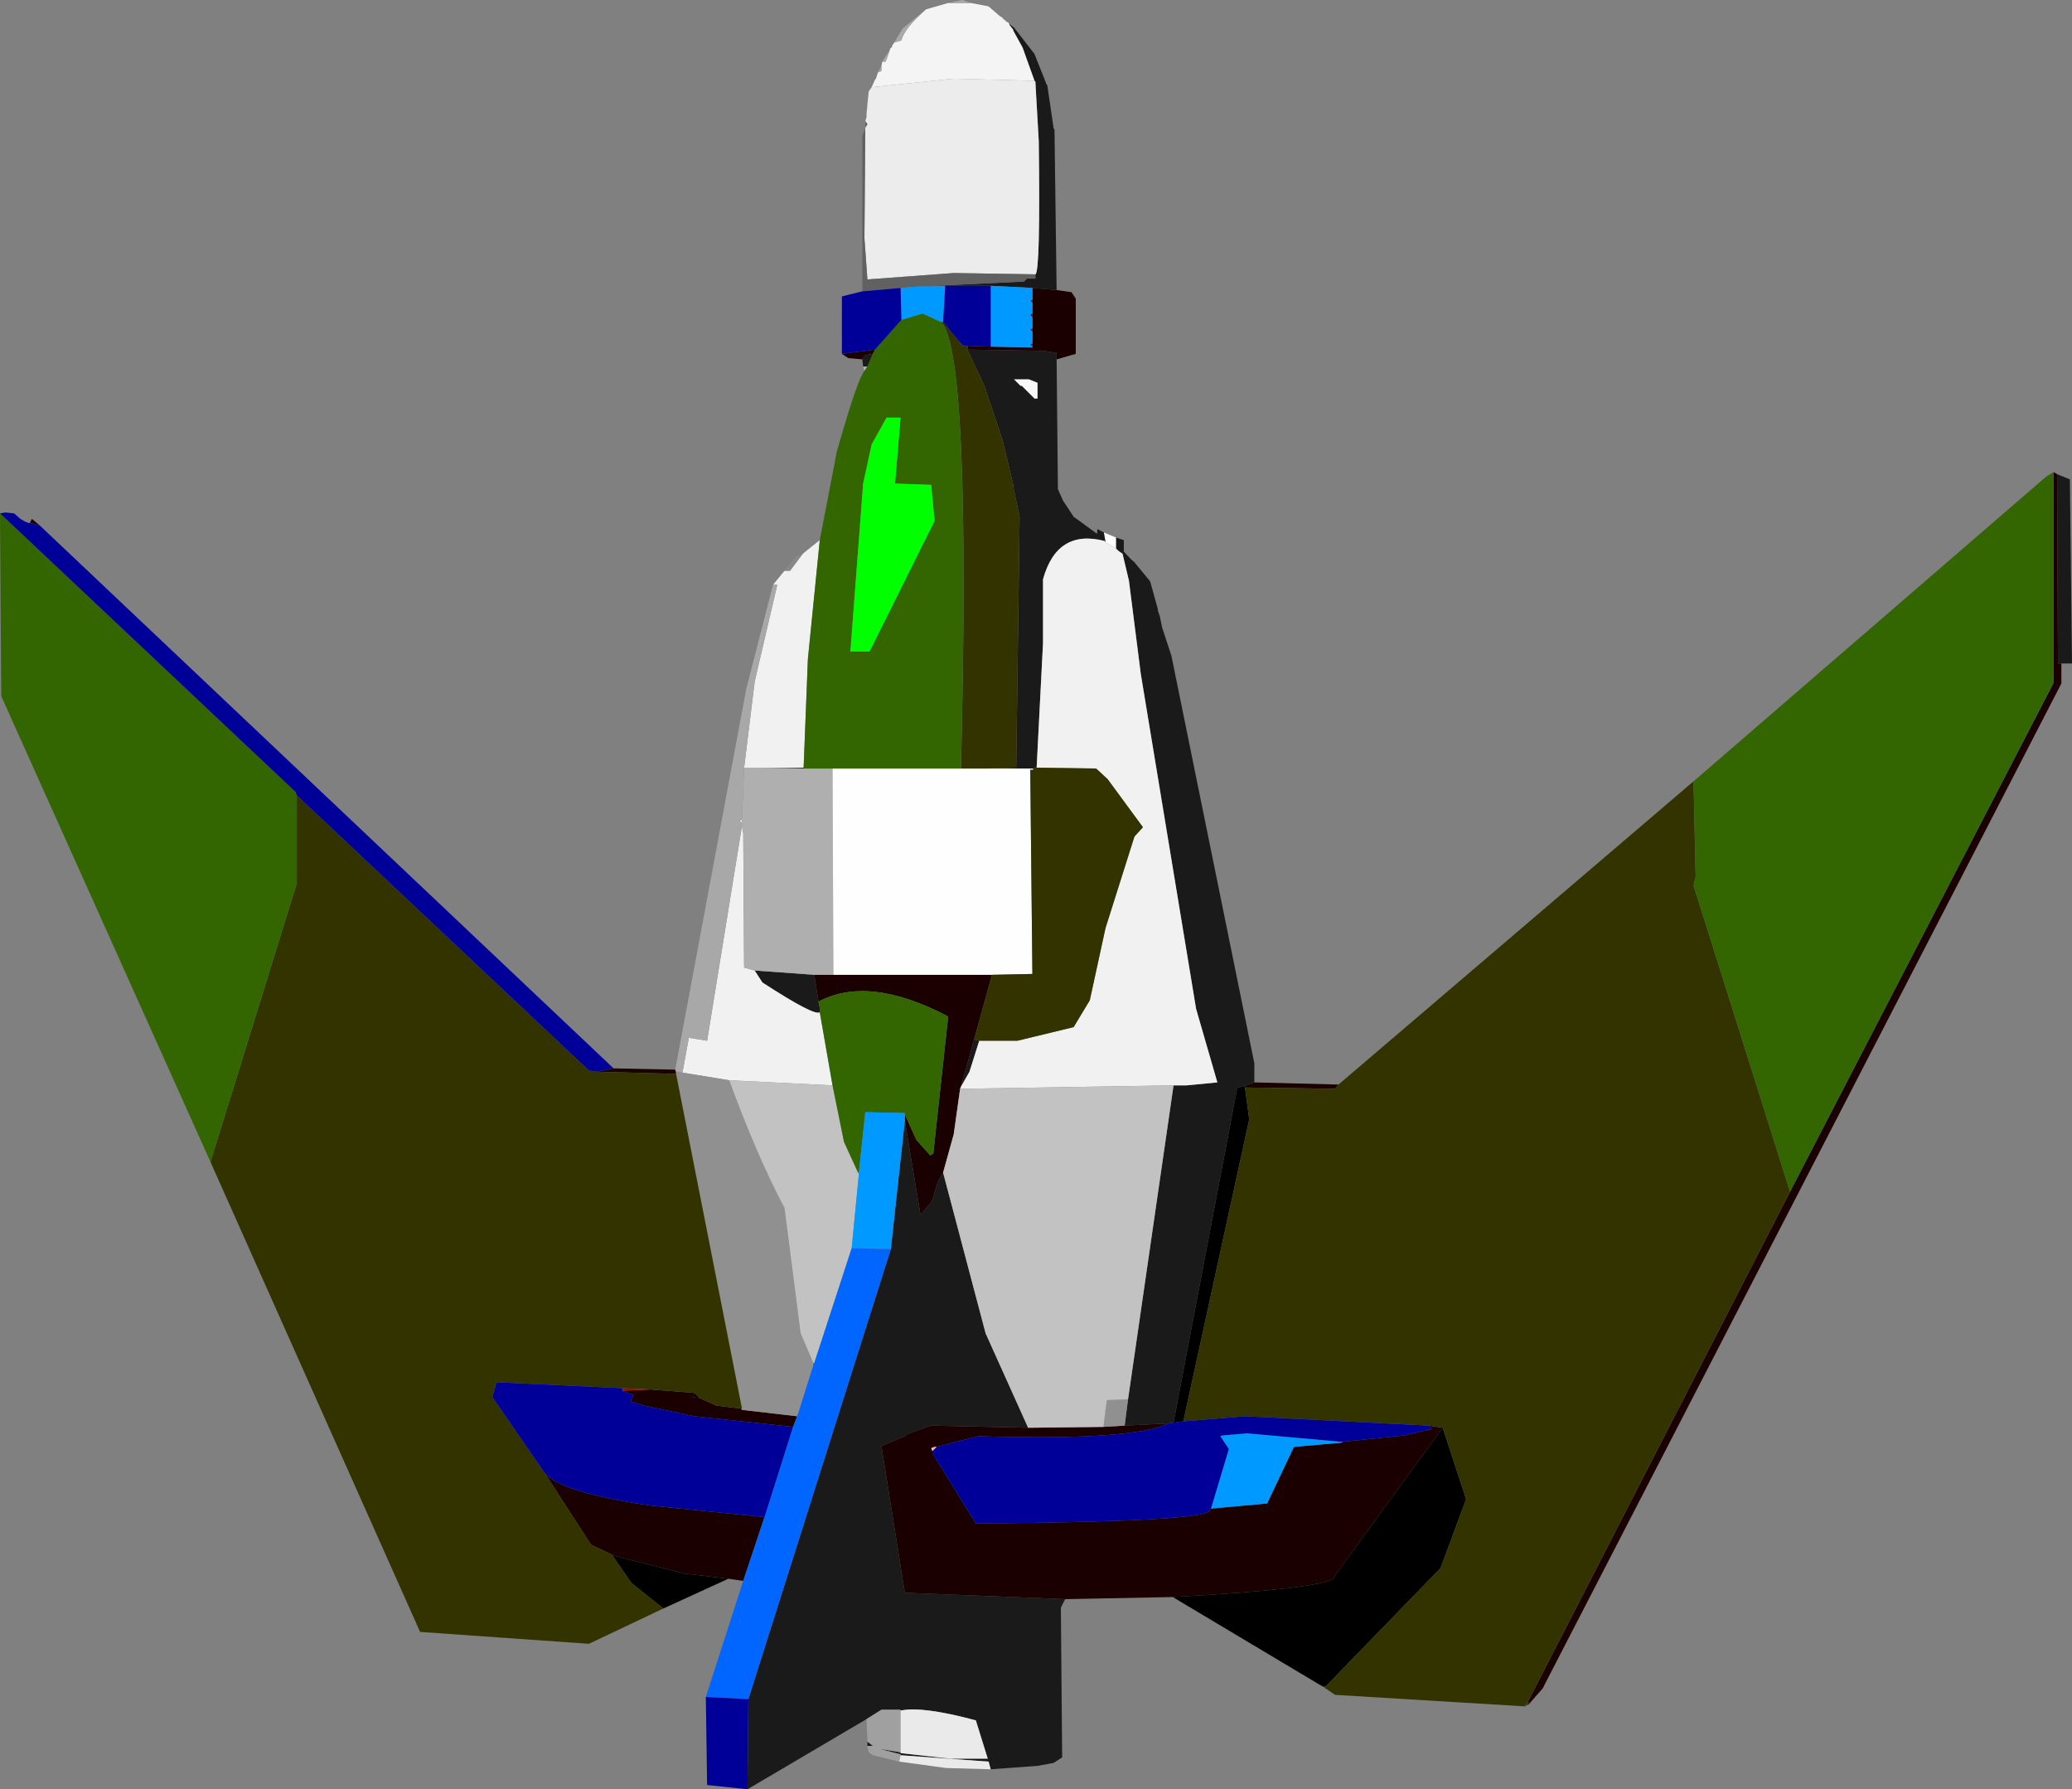 <?xml version="1.0" encoding="UTF-8" standalone="no"?>
<svg xmlns:xlink="http://www.w3.org/1999/xlink" height="210.35px" width="243.65px" xmlns="http://www.w3.org/2000/svg">
  <rect width="100%" height="100%" fill="#808080" stroke="none"/>
  <g transform="matrix(1.0, 0.0, 0.0, 1.0, -93.1, -66.0)">
    <path d="M222.9 128.6 L224.35 129.2 224.35 130.5 223.1 129.75 222.9 128.6" fill="#ffffff" fill-rule="evenodd" stroke="none"/>
    <path d="M335.5 144.0 L335.1 144.0 335.0 121.75 336.5 122.35 336.75 144.0 335.5 144.0 M214.75 75.5 L213.35 71.6 212.25 69.6 212.25 69.5 211.85 69.0 211.75 68.75 212.0 69.0 212.35 69.25 214.75 72.35 216.1 75.75 216.1 75.85 216.25 76.0 217.0 81.1 217.1 81.25 217.35 100.1 214.5 99.85 209.6 99.6 204.25 99.6 200.9 99.7 213.5 99.1 213.85 98.75 214.85 98.75 214.85 98.25 Q215.45 98.05 215.25 82.6 L214.85 75.6 214.75 75.5 M217.35 108.25 L217.5 123.5 218.1 124.85 219.35 126.75 222.1 128.75 222.15 128.2 222.9 128.6 223.1 129.75 223.0 129.6 Q217.4 128.15 215.75 134.1 L215.75 141.6 215.0 156.25 214.6 156.35 209.25 156.35 212.6 156.25 213.0 126.75 212.25 123.25 212.25 123.0 211.0 117.75 208.85 111.35 206.85 107.1 215.85 107.25 217.35 107.5 217.35 108.25 M224.35 129.2 L225.25 129.5 225.25 130.85 226.1 131.75 226.5 132.1 228.35 134.35 229.25 137.6 229.25 137.75 229.5 138.5 229.75 139.75 230.85 143.1 240.6 191.0 240.6 193.25 239.25 193.75 238.6 193.85 231.1 233.25 230.5 233.35 225.35 233.6 225.75 230.5 231.1 193.6 232.6 193.6 236.25 193.25 233.75 184.6 227.25 145.25 225.85 134.25 225.1 131.1 224.6 130.75 224.35 130.5 224.35 129.2 M213.25 111.35 L214.75 112.85 215.1 112.85 215.1 111.0 214.1 110.6 212.35 110.6 213.1 111.35 213.25 111.35 M195.75 107.6 L195.1 109.1 194.6 109.1 194.5 108.25 194.85 107.75 195.75 107.6 M187.6 156.25 L187.85 156.35 182.75 156.25 187.6 156.25 M181.85 180.1 L188.85 180.6 189.35 183.75 189.5 184.5 189.5 185.0 Q188.9 185.5 182.75 181.5 L181.85 180.1 M194.1 203.85 L194.1 204.0 194.0 203.85 194.1 203.85 M197.85 212.85 L199.5 197.75 201.35 208.85 202.75 207.1 203.35 205.0 204.0 203.85 209.0 222.75 214.0 233.85 202.6 233.6 199.75 234.6 199.5 234.85 196.75 236.0 199.5 253.25 218.35 254.0 217.85 255.0 218.0 272.6 217.0 273.25 215.1 273.6 209.6 274.0 209.35 273.1 199.0 272.35 199.0 272.25 196.5 271.6 199.0 272.0 199.0 272.1 204.85 272.75 209.25 272.75 207.85 268.25 Q201.55 266.55 199.0 267.1 L199.0 267.0 196.75 267.0 195.0 268.1 181.0 276.35 181.1 265.75 197.85 212.85 M207.65 188.2 L208.25 188.35 207.1 192.0 206.1 193.75 207.65 188.2 M188.75 226.5 L188.75 226.25 188.85 226.25 188.75 226.5 M195.1 270.75 L195.75 271.25 195.1 271.25 195.1 270.75" fill="#1a1a1a" fill-rule="evenodd" stroke="none"/>
    <path d="M334.6 121.5 L335.0 121.75 335.1 144.0 335.5 144.0 335.5 146.35 274.5 264.5 273.1 266.1 272.75 266.1 303.6 206.1 334.6 146.25 334.6 121.5 M217.35 100.1 L219.1 100.35 219.6 101.1 219.6 107.6 217.35 108.25 217.35 107.5 215.85 107.25 206.85 107.1 206.9 106.65 209.6 106.75 214.5 106.85 214.5 106.75 214.5 106.35 214.5 105.0 214.5 104.6 214.5 103.35 214.5 102.85 214.5 101.6 214.5 101.25 214.5 99.85 217.35 100.1 M240.6 193.25 L250.5 193.5 250.1 194.0 239.5 193.85 239.5 193.75 239.25 193.75 240.6 193.25 M204.0 103.85 L203.8 103.9 203.75 103.85 204.0 103.85 M196.0 107.1 L195.75 107.6 194.85 107.75 194.5 108.25 192.85 108.1 192.1 107.6 196.0 107.1 M205.85 106.1 L206.25 106.5 206.25 106.6 205.85 106.1 M225.35 233.6 L230.5 233.35 Q226.2 235.4 208.1 234.85 L203.25 236.1 203.0 236.1 202.6 236.25 202.75 236.6 202.75 236.85 207.85 245.1 Q234.65 244.9 235.35 243.6 L235.5 243.35 242.1 242.75 245.25 236.1 250.85 235.6 251.0 235.5 258.25 234.75 261.5 234.0 261.1 233.6 262.75 233.85 250.0 251.35 Q250.0 252.7 231.0 253.75 L218.35 254.0 199.5 253.25 196.75 236.0 199.5 234.85 199.75 234.6 202.6 233.6 214.0 233.85 222.85 233.75 225.35 233.6 M188.85 180.6 L191.1 180.6 209.75 180.6 207.65 188.2 206.1 193.75 206.0 194.0 205.25 199.35 204.0 203.85 203.35 205.0 202.75 207.1 201.35 208.85 199.5 197.75 199.5 197.0 200.85 200.0 202.5 201.85 202.85 201.6 204.6 185.5 Q195.25 180.6 189.35 183.75 L188.85 180.6 M163.25 192.0 L165.25 191.6 172.5 191.75 172.6 192.0 172.6 192.25 163.25 192.0 M97.75 127.75 L96.6 127.5 96.85 127.0 97.75 127.75 M157.1 239.1 Q158.9 241.45 169.6 243.0 L183.0 244.35 180.5 251.85 178.75 251.6 173.6 251.0 165.1 248.85 165.0 248.75 162.6 247.6 157.1 239.1 M186.35 233.75 L174.75 232.5 168.85 231.25 167.25 230.75 167.6 230.0 166.25 229.5 169.6 229.35 174.75 229.75 174.6 230.25 175.35 230.35 177.35 231.25 180.25 231.6 180.35 231.75 186.85 232.5 186.35 233.75 M272.75 266.25 L273.0 266.25 272.6 266.5 272.75 266.25" fill="#1a0000" fill-rule="evenodd" stroke="none"/>
    <path d="M196.85 73.25 L197.25 73.25 197.75 71.85 197.75 71.75 198.0 71.5 198.0 71.35 198.1 71.25 198.25 71.0 199.1 70.75 Q199.45 69.3 202.0 67.1 L204.6 66.35 207.25 66.35 209.35 66.75 210.5 67.75 210.6 67.85 211.0 68.1 211.1 68.25 211.25 68.35 211.5 68.6 211.6 68.6 211.75 68.75 211.85 69.0 212.25 69.5 212.25 69.6 213.35 71.6 214.75 75.5 205.25 75.25 195.6 76.25 196.0 75.35 196.1 75.25 196.35 74.5 196.75 74.35 196.75 73.75 196.85 73.25" fill="#f4f4f4" fill-rule="evenodd" stroke="none"/>
    <path d="M197.75 71.85 L197.25 73.25 196.85 73.25 197.75 71.85 M196.75 73.75 L196.75 74.35 196.35 74.5 196.75 73.75 M207.25 66.35 L204.6 66.35 206.25 66.0 207.25 66.35 M202.0 67.1 Q199.45 69.3 199.1 70.75 L198.25 71.0 199.25 69.35 202.0 67.1 M180.35 231.75 L180.25 231.6 180.35 231.6 180.35 231.75" fill="#a9a9a9" fill-rule="evenodd" stroke="none"/>
    <path d="M195.6 76.25 L205.25 75.25 214.75 75.5 214.85 75.6 215.25 82.6 Q215.45 98.05 214.85 98.25 L205.25 98.1 195.1 98.85 194.75 94.0 194.85 81.1 194.85 81.0 195.1 80.6 194.85 80.25 195.0 79.75 195.0 79.35 195.25 76.75 195.6 76.25" fill="#ececec" fill-rule="evenodd" stroke="none"/>
    <path d="M194.85 80.25 L195.1 80.6 194.85 81.0 194.85 80.25 M194.85 81.1 L194.75 94.0 195.1 98.85 205.25 98.1 214.85 98.25 214.85 98.75 213.85 98.75 213.5 99.1 200.9 99.7 199.0 99.85 194.5 100.25 194.5 82.0 194.85 81.1" fill="#616161" fill-rule="evenodd" stroke="none"/>
    <path d="M214.5 101.6 L214.25 101.35 214.5 101.25 214.5 101.6 M214.5 104.6 L214.5 105.0 214.25 104.75 214.5 104.6 M214.5 106.35 L214.5 106.75 214.25 106.5 214.5 106.35 M214.5 102.85 L214.5 103.35 214.25 103.0 214.5 102.85" fill="#900000" fill-rule="evenodd" stroke="none"/>
    <path d="M213.25 111.35 L213.1 111.35 212.35 110.6 214.1 110.6 215.1 111.0 215.1 112.85 214.75 112.85 213.25 111.35" fill="#f7f7f7" fill-rule="evenodd" stroke="none"/>
    <path d="M189.5 129.5 L188.1 143.5 187.6 156.25 182.75 156.25 180.6 156.25 181.85 146.1 184.5 134.75 184.0 134.75 185.35 133.1 186.0 133.1 187.5 131.1 189.5 129.5 M215.0 156.25 L215.75 141.6 215.75 134.1 Q217.4 128.15 223.0 129.6 L223.1 129.75 224.35 130.5 224.6 130.75 225.1 131.1 225.85 134.25 227.25 145.25 233.75 184.6 236.25 193.25 232.6 193.6 231.1 193.6 206.0 194.0 206.1 193.75 207.1 192.0 208.25 188.35 212.75 188.35 219.35 186.75 221.25 183.6 223.1 175.1 226.5 164.35 227.5 163.25 223.35 157.6 222.0 156.35 215.0 156.25 M180.35 162.75 L180.1 162.5 180.35 162.35 180.35 162.75 M180.35 163.1 L180.5 164.0 180.6 179.75 181.85 180.1 182.75 181.5 Q188.9 185.5 189.5 185.0 L191.0 193.6 178.85 193.0 173.35 192.1 174.1 188.0 176.25 188.35 180.35 163.1" fill="#f1f1f1" fill-rule="evenodd" stroke="none"/>
    <path d="M195.1 109.1 L194.75 109.6 194.6 109.1 195.1 109.1" fill="#b4b4b4" fill-rule="evenodd" stroke="none"/>
    <path d="M185.35 133.1 L186.75 131.35 187.5 131.1 186.0 133.1 185.35 133.1" fill="#888888" fill-rule="evenodd" stroke="none"/>
    <path d="M184.0 134.75 L184.5 134.75 181.85 146.1 180.6 156.25 180.35 162.35 180.1 162.5 180.35 162.75 180.35 163.1 176.25 188.35 174.1 188.0 173.35 192.1 172.6 192.0 172.5 191.75 180.85 147.0 184.0 134.75" fill="#a8a8a8" fill-rule="evenodd" stroke="none"/>
    <path d="M187.85 156.35 L191.0 156.35 191.1 180.6 188.85 180.6 181.85 180.1 180.6 179.75 180.5 164.0 180.35 163.1 180.35 162.75 180.35 162.35 180.6 156.25 182.75 156.25 187.85 156.35" fill="#afafaf" fill-rule="evenodd" stroke="none"/>
    <path d="M180.25 231.6 L180.35 231.6 180.25 231.6 M248.6 264.25 L249.0 264.25 248.9 264.45 248.6 264.25 M272.35 266.6 L272.75 266.1 272.75 266.25 272.6 266.5 272.5 266.6 272.35 266.6" fill="#095151" fill-rule="evenodd" stroke="none"/>
    <path d="M225.75 230.5 L225.35 233.6 222.85 233.75 223.25 230.6 225.75 230.5 M172.6 192.25 L172.6 192.0 173.35 192.1 178.85 193.0 Q182.15 202.0 185.35 208.0 L187.25 222.75 188.75 226.25 188.75 226.5 186.85 232.5 180.35 231.75 180.35 231.6 172.6 192.25" fill="#909090" fill-rule="evenodd" stroke="none"/>
    <path d="M206.1 156.35 L209.25 156.35 214.6 156.35 214.6 156.5 214.25 156.5 214.5 180.5 209.75 180.6 191.1 180.6 191.0 156.35 206.1 156.35" fill="#fefefe" fill-rule="evenodd" stroke="none"/>
    <path d="M231.1 193.6 L225.75 230.5 223.25 230.6 222.85 233.75 214.0 233.85 209.0 222.75 204.0 203.85 205.25 199.35 206.0 194.0 231.1 193.6 M178.85 193.0 L191.0 193.6 192.35 200.25 194.0 203.85 194.1 204.0 193.25 212.75 188.85 226.25 188.75 226.25 187.25 222.75 185.35 208.0 Q182.15 202.0 178.85 193.0" fill="#c2c2c2" fill-rule="evenodd" stroke="none"/>
    <path d="M231.1 233.25 L238.6 193.85 239.25 193.75 239.5 193.75 239.5 193.85 240.0 197.6 232.25 233.1 231.1 233.25 M174.75 229.75 L175.35 230.35 174.6 230.25 174.75 229.75 M262.75 233.85 L265.5 242.25 262.5 250.35 249.0 264.25 248.6 264.25 231.0 253.75 Q250.0 252.7 250.0 251.35 L262.75 233.85 M178.75 251.6 L171.1 255.1 167.35 252.1 165.1 248.85 173.6 251.0 178.75 251.6" fill="#000000" fill-rule="evenodd" stroke="none"/>
    <path d="M166.25 229.5 L166.3 229.2 169.6 229.35 166.25 229.5" fill="#a30909" fill-rule="evenodd" stroke="none"/>
    <path d="M250.85 235.6 L250.85 235.5 251.0 235.5 250.85 235.6 M202.75 236.6 L202.6 236.25 203.0 236.1 203.25 236.1 202.75 236.6" fill="#ffb3b3" fill-rule="evenodd" stroke="none"/>
    <path d="M272.75 266.1 L273.1 266.1 273.0 266.25 272.75 266.25 272.75 266.1" fill="#360000" fill-rule="evenodd" stroke="none"/>
    <path d="M195.0 268.1 L196.75 267.0 199.0 267.0 199.0 267.1 199.0 272.0 196.5 271.6 199.0 272.25 199.0 272.35 198.85 273.1 195.75 272.35 195.25 272.0 195.1 271.25 195.75 271.25 195.1 270.75 195.0 268.1" fill="#a0a0a0" fill-rule="evenodd" stroke="none"/>
    <path d="M199.0 267.1 Q201.55 266.55 207.85 268.25 L209.25 272.75 204.85 272.75 199.0 272.1 199.0 272.0 199.0 267.1 M199.0 272.35 L209.35 273.1 209.6 274.0 204.35 273.85 198.85 273.1 199.0 272.35" fill="#eaeaea" fill-rule="evenodd" stroke="none"/>
    <path d="M303.6 206.1 L272.75 266.1 272.35 266.6 250.1 265.25 248.9 264.45 249.0 264.25 262.5 250.35 265.5 242.25 262.75 233.85 261.1 233.6 239.5 232.5 232.25 233.1 240.0 197.6 239.5 193.85 250.1 194.0 250.5 193.5 292.25 157.85 292.5 169.1 292.25 170.1 303.6 206.1 M206.9 106.65 L206.85 107.1 208.85 111.35 211.0 117.75 212.25 123.0 212.25 123.25 213.0 126.75 212.6 156.25 209.25 156.35 206.1 156.35 Q207.3 107.7 203.8 103.9 L204.0 103.85 205.85 106.1 206.25 106.6 206.9 106.65 M128.0 159.5 L162.35 191.85 163.25 192.0 172.6 192.25 180.35 231.6 180.25 231.6 177.35 231.25 175.35 230.35 174.75 229.75 169.6 229.35 166.3 229.2 151.5 228.5 151.0 230.25 157.1 239.1 162.6 247.6 165.0 248.75 165.1 248.85 167.35 252.1 171.1 255.1 162.35 259.25 142.5 257.85 117.85 202.6 128.0 169.85 128.0 159.5 M215.0 156.25 L222.0 156.35 223.35 157.6 227.5 163.25 226.5 164.35 223.1 175.1 221.25 183.6 219.35 186.75 212.75 188.35 208.25 188.35 207.65 188.2 209.75 180.6 214.5 180.5 214.25 156.5 214.6 156.5 214.6 156.35 215.0 156.25" fill="#333300" fill-rule="evenodd" stroke="none"/>
    <path d="M334.6 121.5 L334.6 146.25 303.6 206.1 292.25 170.1 292.5 169.1 292.25 157.85 333.75 122.0 334.6 121.5 M203.8 103.9 Q207.3 107.7 206.1 156.35 L191.0 156.35 187.85 156.35 187.6 156.25 188.1 143.5 189.5 129.5 191.5 119.1 Q193.9 110.65 194.75 109.6 L195.1 109.1 195.75 107.6 196.0 107.1 199.1 103.6 201.6 102.85 203.75 103.85 203.8 103.9 M202.6 123.0 L198.35 122.85 199.0 115.1 197.35 115.1 195.6 118.25 194.6 122.85 193.1 142.6 195.35 142.6 203.0 127.25 202.6 123.0 M93.1 126.35 L127.85 159.1 128.0 159.5 128.0 169.85 117.85 202.6 93.25 147.85 93.1 126.35 M191.0 193.6 L189.5 185.0 189.5 184.5 189.35 183.75 Q195.25 180.6 204.6 185.5 L202.85 201.6 202.5 201.85 200.85 200.0 199.5 197.0 199.5 196.85 199.25 196.85 194.85 196.75 194.1 203.85 194.0 203.85 192.35 200.25 191.0 193.6" fill="#336600" fill-rule="evenodd" stroke="none"/>
    <path d="M202.6 123.0 L203.0 127.25 195.35 142.6 193.1 142.6 194.6 122.85 195.6 118.25 197.35 115.1 199.0 115.1 198.35 122.85 202.6 123.0" fill="#00ff00" fill-rule="evenodd" stroke="none"/>
    <path d="M200.9 99.7 L204.25 99.6 204.0 103.85 203.75 103.85 201.6 102.85 199.1 103.6 199.0 99.85 200.9 99.7 M209.6 99.6 L214.5 99.85 214.5 101.25 214.25 101.35 214.5 101.6 214.5 102.85 214.25 103.0 214.5 103.35 214.5 104.6 214.25 104.75 214.5 105.0 214.5 106.35 214.25 106.5 214.5 106.75 214.5 106.85 209.6 106.75 209.6 99.6 M194.1 203.85 L194.85 196.75 199.25 196.85 199.5 196.85 199.5 197.0 199.5 197.75 197.85 212.85 193.25 212.75 194.1 204.0 194.1 203.85 M250.85 235.5 L250.85 235.6 245.25 236.1 242.1 242.75 235.5 243.35 237.6 236.35 236.6 234.85 236.85 234.75 239.75 234.5 250.85 235.5" fill="#0099ff" fill-rule="evenodd" stroke="none"/>
    <path d="M193.25 212.75 L197.85 212.85 181.1 265.75 176.1 265.5 180.5 251.85 183.0 244.35 186.35 233.75 186.85 232.5 188.75 226.5 188.85 226.25 193.25 212.75" fill="#0066ff" fill-rule="evenodd" stroke="none"/>
    <path d="M204.25 99.6 L209.6 99.6 209.6 106.75 206.9 106.65 206.25 106.6 206.25 106.5 205.85 106.1 204.0 103.85 204.25 99.6 M199.1 103.6 L196.0 107.1 192.1 107.6 192.1 100.85 194.5 100.25 199.0 99.85 199.1 103.6 M230.5 233.35 L231.1 233.25 232.25 233.1 239.5 232.5 261.1 233.6 261.5 234.0 258.25 234.75 251.0 235.5 250.85 235.5 239.75 234.5 236.85 234.75 236.6 234.85 237.6 236.35 235.5 243.35 235.35 243.6 Q234.65 244.9 207.85 245.1 L202.75 236.85 202.75 236.6 203.25 236.1 208.1 234.85 Q226.2 235.4 230.5 233.35 M165.25 191.6 L163.25 192.0 162.35 191.85 128.0 159.5 127.85 159.1 93.1 126.35 93.75 126.25 94.75 126.35 95.5 127.0 96.1 127.35 96.5 127.5 96.6 127.5 97.75 127.75 165.25 191.6 M157.1 239.1 L151.0 230.25 151.5 228.5 166.3 229.2 166.25 229.5 167.6 230.0 167.25 230.75 168.85 231.25 174.75 232.5 186.35 233.75 183.0 244.35 169.6 243.0 Q158.9 241.45 157.1 239.1 M181.0 276.35 L176.25 275.85 176.1 265.5 181.1 265.75 181.0 276.35" fill="#000099" fill-rule="evenodd" stroke="none"/>
  </g>
</svg>
